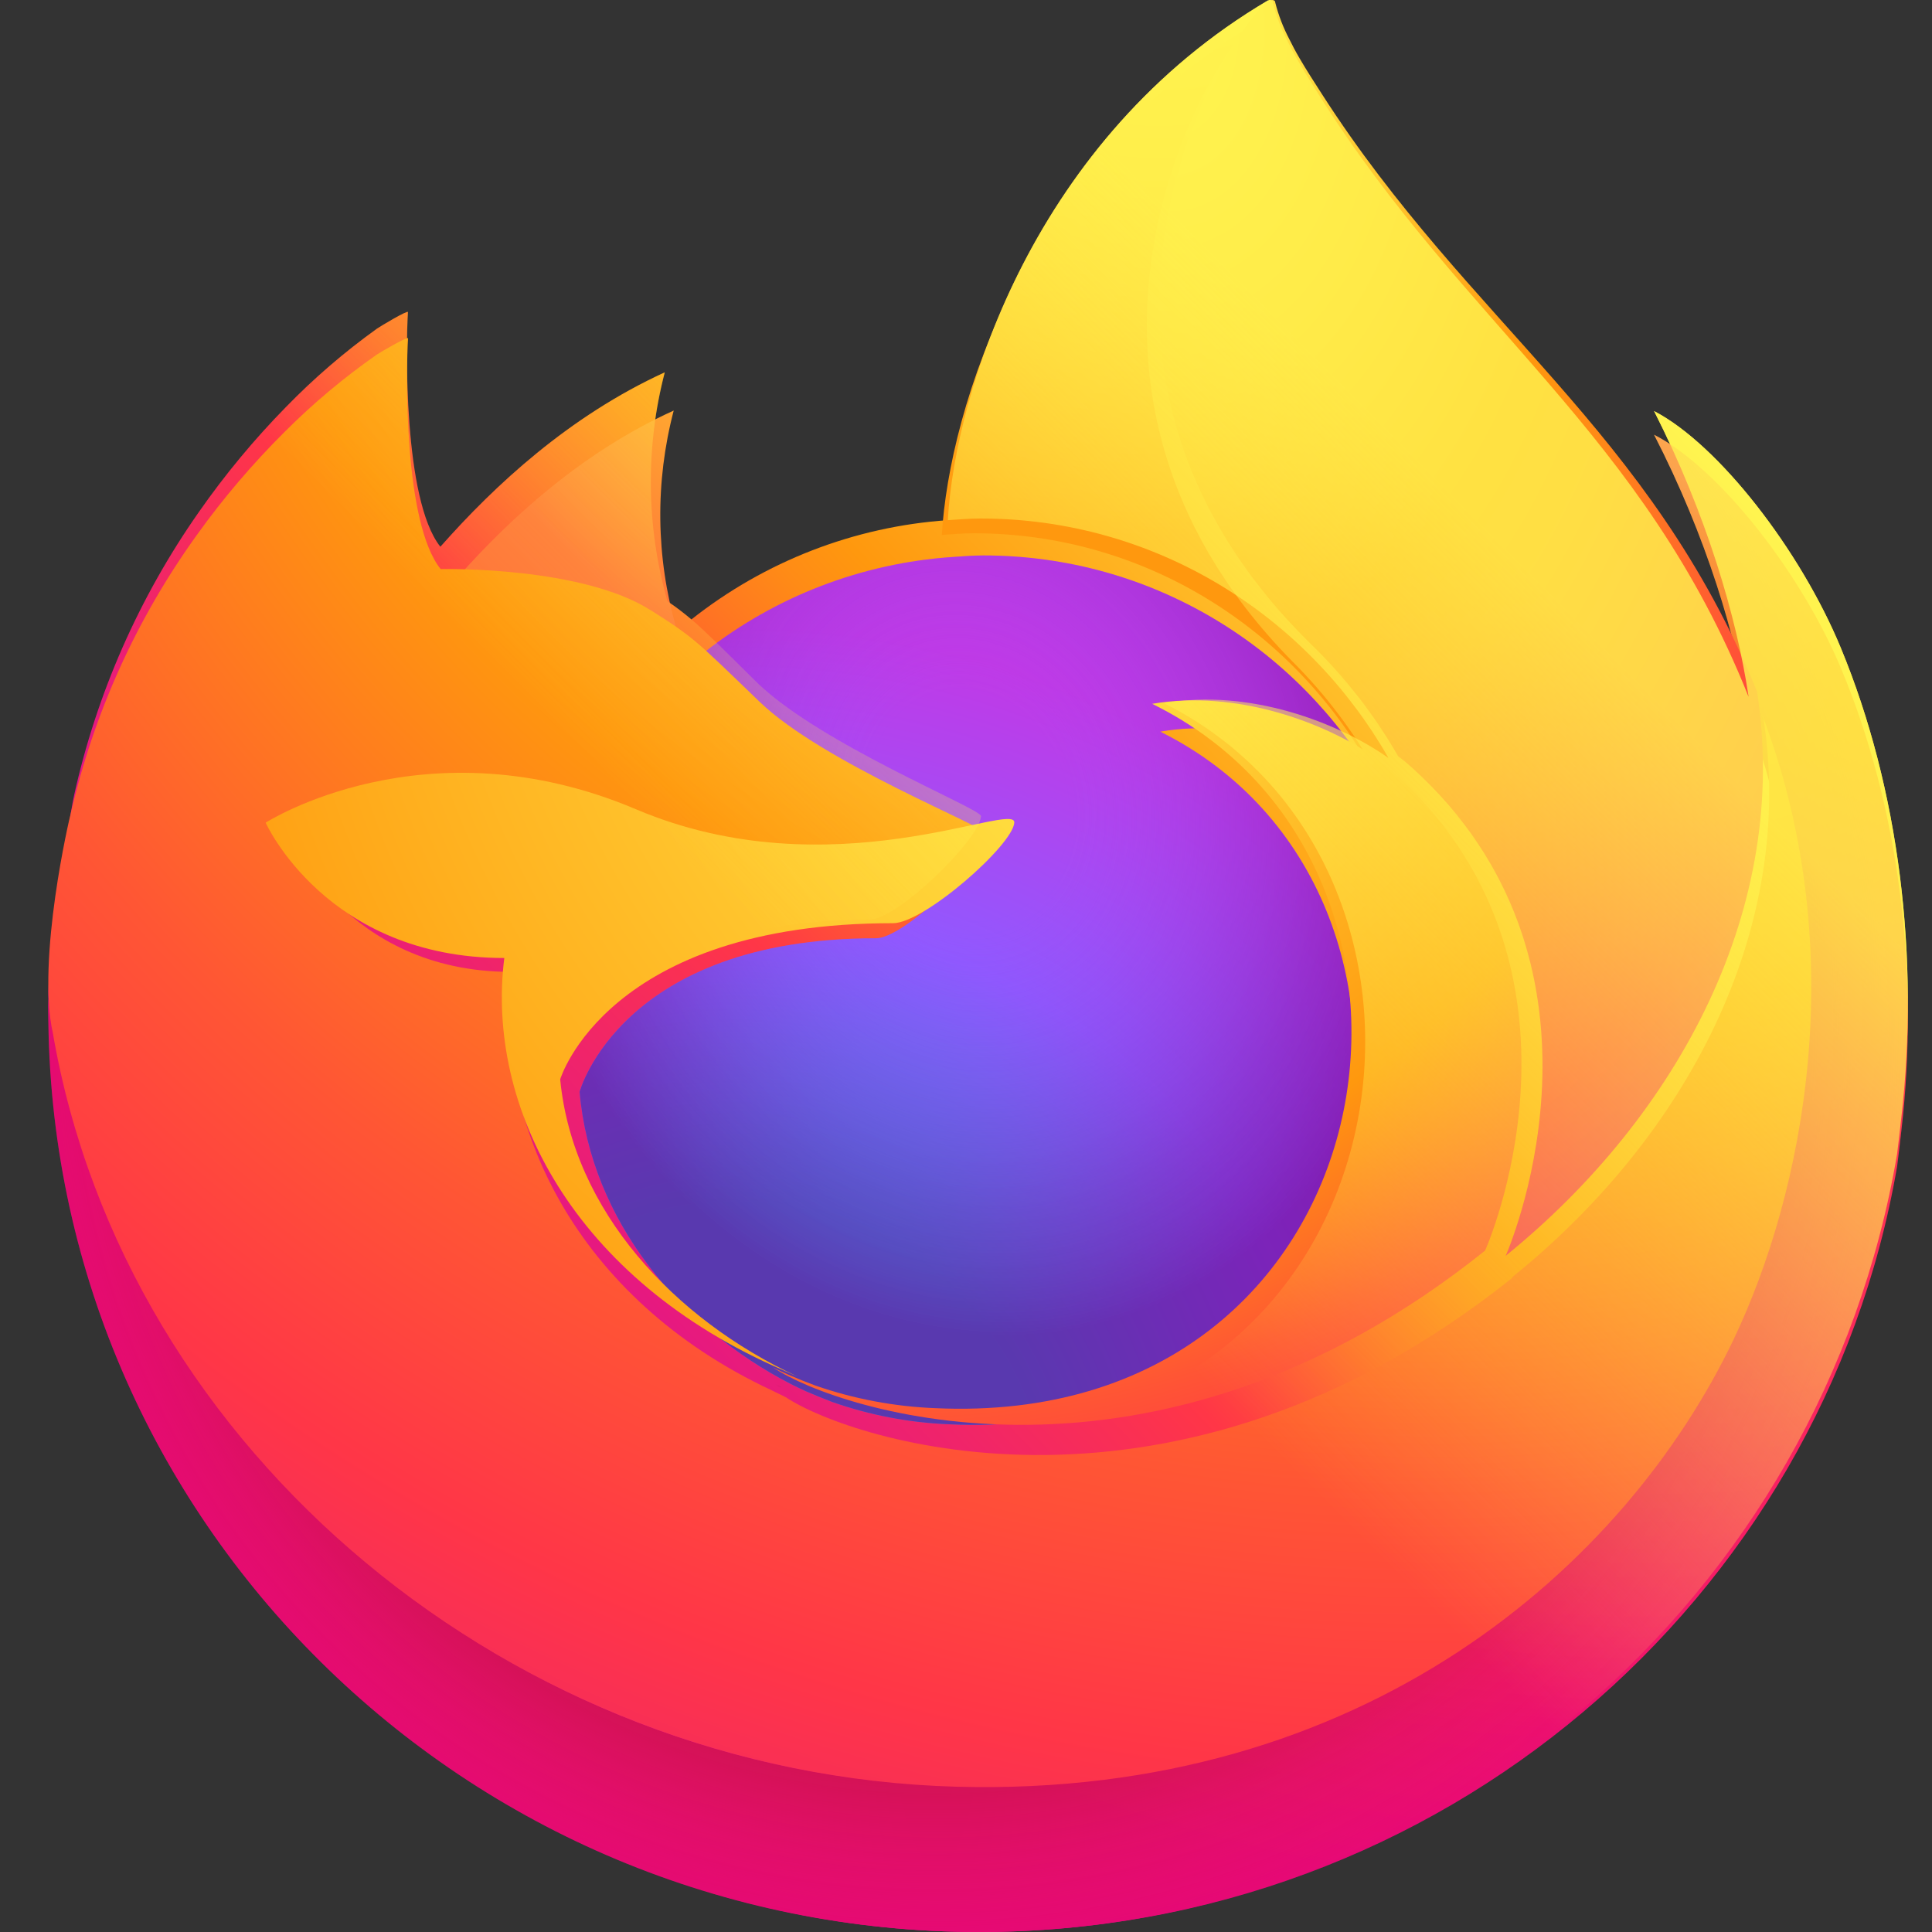 <svg width="80" height="80" viewBox="0 0 80 80" fill="none" xmlns="http://www.w3.org/2000/svg">
<rect x="0" y="0" width="80" height="80" fill="#333333" stroke="none"/>
<path d="M76.226 26.832C74.551 22.779 71.157 18.404 68.492 17.022C70.661 21.297 71.916 25.585 72.395 28.785C72.395 28.785 72.395 28.807 72.403 28.849C68.045 17.925 60.653 13.519 54.616 3.928C54.31 3.445 54.005 2.961 53.707 2.443C53.538 2.151 53.402 1.887 53.283 1.637C53.033 1.152 52.84 0.639 52.707 0.11C52.709 0.084 52.7 0.06 52.684 0.04C52.668 0.021 52.646 0.008 52.621 0.005C52.597 -0.002 52.572 -0.002 52.549 0.005C52.542 0.008 52.536 0.012 52.531 0.016C52.521 0.016 52.512 0.027 52.502 0.031L52.518 0.01C42.834 5.712 39.548 16.261 39.247 21.539C35.377 21.805 31.677 23.238 28.629 25.65C28.31 25.379 27.977 25.126 27.631 24.892C26.753 21.801 26.716 18.529 27.524 15.419C23.563 17.233 20.483 20.096 18.244 22.629H18.226C16.697 20.683 16.805 14.262 16.891 12.922C16.874 12.838 15.752 13.508 15.608 13.609C14.259 14.577 12.998 15.663 11.84 16.854C10.522 18.197 9.318 19.649 8.24 21.194C5.761 24.726 4.002 28.718 3.067 32.937C3.049 33.021 3.033 33.108 3.015 33.194C2.943 33.534 2.682 35.242 2.635 35.613V35.698C2.294 37.463 2.082 39.25 2 41.046V41.244C2 62.648 19.261 80 40.551 80C59.62 80 75.451 66.083 78.552 47.801C78.616 47.306 78.669 46.806 78.727 46.306C79.494 39.659 78.642 32.673 76.226 26.832ZM31.791 57.169C31.971 57.255 32.141 57.35 32.325 57.434L32.351 57.45C32.166 57.36 31.979 57.266 31.792 57.169H31.791ZM72.406 28.867V28.83V28.872V28.867Z" fill="url(#paint0_linear_61_987)"/>
<path d="M76.224 27.657C74.549 23.668 71.154 19.361 68.49 18C70.659 22.209 71.913 26.43 72.393 29.58V29.658C76.031 39.419 74.048 49.344 71.193 55.409C66.775 64.792 56.08 74.41 39.336 73.942C21.262 73.434 5.327 60.144 2.351 42.751C1.809 40.006 2.351 38.614 2.624 36.386C2.292 38.102 2.165 38.599 2 41.651V41.846C2 62.917 19.261 80 40.552 80C59.622 80 75.454 66.299 78.555 48.301C78.619 47.814 78.672 47.322 78.73 46.83C79.492 40.285 78.64 33.408 76.224 27.657Z" fill="url(#paint1_radial_61_987)"/>
<path d="M76.224 27.657C74.549 23.668 71.154 19.361 68.49 18C70.659 22.209 71.913 26.43 72.393 29.58V29.658C76.031 39.419 74.048 49.344 71.193 55.409C66.775 64.792 56.08 74.41 39.336 73.942C21.262 73.434 5.327 60.144 2.351 42.751C1.809 40.006 2.351 38.614 2.624 36.386C2.292 38.102 2.165 38.599 2 41.651V41.846C2 62.917 19.261 80 40.552 80C59.622 80 75.454 66.299 78.555 48.301C78.619 47.814 78.672 47.322 78.73 46.83C79.492 40.285 78.64 33.408 76.224 27.657Z" fill="url(#paint2_radial_61_987)"/>
<path d="M56.766 31.824C56.849 31.883 56.922 31.941 57 32C56.058 30.303 54.884 28.75 53.514 27.387C41.846 15.552 50.455 1.724 51.907 1.021L51.922 1C42.492 6.602 39.294 16.965 39 22.15C39.437 22.12 39.873 22.082 40.318 22.082C47.355 22.082 53.484 26.008 56.766 31.824Z" fill="url(#paint3_radial_61_987)"/>
<path d="M40.75 34.759C40.689 35.682 37.424 38.851 36.281 38.851C25.715 38.851 24 45.211 24 45.211C24.464 50.568 28.215 54.978 32.753 57.312C32.96 57.418 33.169 57.513 33.371 57.609C33.735 57.762 34.1 57.916 34.463 58.053C36.019 58.599 37.649 58.91 39.298 58.976C57.818 59.841 61.408 36.944 48.041 30.295C51.463 29.703 55.016 31.073 57 32.459C53.753 26.812 47.684 23 40.719 23C40.278 23 39.847 23.037 39.414 23.066C35.687 23.323 32.123 24.691 29.189 26.992C29.756 27.471 30.396 28.107 31.743 29.427C34.27 31.907 40.736 34.459 40.75 34.759Z" fill="url(#paint4_radial_61_987)"/>
<path d="M40.75 34.759C40.689 35.682 37.424 38.851 36.281 38.851C25.715 38.851 24 45.211 24 45.211C24.464 50.568 28.215 54.978 32.753 57.312C32.96 57.418 33.169 57.513 33.371 57.609C33.735 57.762 34.1 57.916 34.463 58.053C36.019 58.599 37.649 58.91 39.298 58.976C57.818 59.841 61.408 36.944 48.041 30.295C51.463 29.703 55.016 31.073 57 32.459C53.753 26.812 47.684 23 40.719 23C40.278 23 39.847 23.037 39.414 23.066C35.687 23.323 32.123 24.691 29.189 26.992C29.756 27.471 30.396 28.107 31.743 29.427C34.27 31.907 40.736 34.459 40.75 34.759Z" fill="url(#paint5_radial_61_987)"/>
<path d="M27.231 25.496C27.531 25.689 27.777 25.851 28 26C27.158 23.063 27.122 19.955 27.897 17C24.1 18.724 21.147 21.443 19 23.85C19.174 23.846 24.535 23.749 27.231 25.496Z" fill="url(#paint6_radial_61_987)"/>
<path d="M2.19 42.789C5.198 60.184 21.305 73.475 39.589 73.984C56.514 74.452 67.319 64.833 71.792 55.449C74.678 49.381 76.683 39.456 73.005 29.694V29.62C73.005 29.63 73.005 29.643 73.013 29.684C74.395 38.524 69.804 47.087 62.626 52.878C62.619 52.894 62.612 52.91 62.605 52.927C48.619 64.079 35.235 59.655 32.526 57.849C32.337 57.76 32.148 57.668 31.96 57.573C23.804 53.762 20.436 46.482 21.158 40.243C14.274 40.243 11.926 34.556 11.926 34.556C11.926 34.556 18.108 30.24 26.255 33.993C33.8 37.471 40.887 34.557 40.887 34.556C40.872 34.246 34.09 31.604 31.445 29.052C30.033 27.69 29.362 27.032 28.767 26.538C28.445 26.272 28.108 26.023 27.758 25.792C27.526 25.633 27.271 25.475 26.947 25.27C24.104 23.46 18.451 23.56 18.265 23.564H18.247C16.702 21.648 16.81 15.327 16.898 14.007C16.88 13.925 15.746 14.584 15.601 14.684C14.237 15.636 12.962 16.705 11.791 17.878C10.459 19.201 9.242 20.63 8.152 22.151C5.646 25.629 3.868 29.559 2.923 33.714C2.892 33.787 1.505 39.715 2.19 42.789Z" fill="url(#paint7_radial_61_987)"/>
<path d="M54.268 26.658C55.694 28.035 56.915 29.603 57.895 31.317C58.098 31.467 58.293 31.627 58.48 31.797C67.331 39.822 62.701 51.184 62.348 52C69.539 46.165 74.139 37.536 72.754 28.629C68.34 17.784 60.853 13.413 54.739 3.898C54.429 3.418 54.12 2.938 53.818 2.424C53.648 2.134 53.51 1.872 53.389 1.624C53.136 1.143 52.94 0.634 52.806 0.109C52.807 0.084 52.799 0.059 52.783 0.04C52.766 0.021 52.743 0.008 52.718 0.005C52.694 -0.002 52.669 -0.002 52.645 0.005C52.639 0.008 52.633 0.011 52.627 0.016C52.618 0.016 52.608 0.027 52.598 0.03C51.087 0.741 42.132 14.706 54.268 26.658Z" fill="url(#paint8_radial_61_987)"/>
<path d="M57.725 31.988C57.542 31.822 57.351 31.665 57.153 31.519C57.075 31.461 56.994 31.403 56.914 31.345C54.876 29.937 51.225 28.542 47.709 29.144C61.442 35.905 57.755 59.189 38.725 58.309C37.031 58.243 35.356 57.926 33.757 57.371C33.384 57.233 33.009 57.081 32.636 56.919C32.419 56.822 32.205 56.725 32 56.617L32.025 56.633C34.68 58.416 47.792 62.774 61.495 51.783C61.495 51.783 61.503 51.763 61.515 51.735C61.855 50.951 66.383 39.842 57.725 31.988Z" fill="url(#paint9_radial_61_987)"/>
<path d="M23.196 44.694C23.196 44.694 25.121 38.227 36.983 38.227C38.266 38.227 41.932 35.001 42 34.065C42.067 33.13 34.414 36.938 26.337 33.511C17.617 29.813 11 34.065 11 34.065C11 34.065 13.513 39.669 20.882 39.669C20.109 45.816 23.715 52.983 32.444 56.743C32.638 56.826 32.822 56.919 33.022 57C27.927 54.631 23.722 50.142 23.196 44.694Z" fill="url(#paint10_radial_61_987)"/>
<path d="M76.226 26.832C74.551 22.779 71.157 18.404 68.492 17.022C70.661 21.297 71.916 25.585 72.395 28.785C72.395 28.785 72.395 28.807 72.403 28.849C68.045 17.925 60.653 13.519 54.616 3.928C54.31 3.445 54.005 2.961 53.707 2.443C53.538 2.151 53.402 1.887 53.283 1.637C53.033 1.152 52.84 0.639 52.707 0.11C52.709 0.084 52.7 0.06 52.684 0.04C52.668 0.021 52.646 0.008 52.621 0.005C52.597 -0.002 52.572 -0.002 52.549 0.005C52.542 0.008 52.536 0.012 52.531 0.016C52.521 0.016 52.512 0.027 52.502 0.031L52.518 0.01C42.834 5.712 39.548 16.261 39.247 21.539C39.696 21.508 40.144 21.47 40.601 21.47C47.828 21.47 54.122 25.466 57.493 31.386C55.434 29.934 51.748 28.496 48.198 29.117C62.065 36.087 58.341 60.09 39.127 59.184C37.416 59.115 35.725 58.788 34.11 58.216C33.733 58.074 33.355 57.918 32.978 57.75C32.76 57.65 32.543 57.55 32.336 57.439L32.362 57.455C32.176 57.364 31.988 57.271 31.802 57.174C31.982 57.26 32.152 57.355 32.336 57.439C27.618 54.992 23.732 50.364 23.245 44.748C23.245 44.748 25.024 38.082 35.987 38.082C37.173 38.082 40.561 34.756 40.623 33.792C40.609 33.477 33.9 30.794 31.284 28.203C29.887 26.819 29.223 26.151 28.634 25.65C28.315 25.379 27.982 25.126 27.636 24.892C26.758 21.801 26.721 18.529 27.529 15.419C23.568 17.233 20.488 20.096 18.248 22.629H18.231C16.702 20.683 16.81 14.262 16.896 12.922C16.879 12.838 15.757 13.508 15.613 13.609C14.264 14.577 13.003 15.663 11.845 16.854C10.527 18.197 9.323 19.649 8.245 21.194C5.766 24.726 4.007 28.718 3.072 32.937C3.054 33.021 3.038 33.108 3.02 33.194C2.948 33.534 2.621 35.266 2.576 35.637C2.576 35.666 2.576 35.609 2.576 35.637C2.276 37.426 2.083 39.233 2 41.046V41.244C2 62.648 19.261 80 40.551 80C59.62 80 75.451 66.083 78.552 47.801C78.616 47.306 78.669 46.806 78.727 46.306C79.494 39.659 78.642 32.673 76.226 26.832ZM72.402 28.822V28.864V28.822Z" fill="url(#paint11_linear_61_987)"/>
<defs>
<linearGradient id="paint0_linear_61_987" x1="71.123" y1="12.393" x2="6.797" y2="74.128" gradientUnits="userSpaceOnUse">
<stop offset="0.05" stop-color="#FFF44F"/>
<stop offset="0.11" stop-color="#FFE847"/>
<stop offset="0.22" stop-color="#FFC830"/>
<stop offset="0.37" stop-color="#FF980E"/>
<stop offset="0.4" stop-color="#FF8B16"/>
<stop offset="0.46" stop-color="#FF672A"/>
<stop offset="0.53" stop-color="#FF3647"/>
<stop offset="0.7" stop-color="#E31587"/>
</linearGradient>
<radialGradient id="paint1_radial_61_987" cx="0" cy="0" r="1" gradientUnits="userSpaceOnUse" gradientTransform="translate(68.162 9.984) scale(80.373 79.542)">
<stop offset="0.13" stop-color="#FFBD4F"/>
<stop offset="0.19" stop-color="#FFAC31"/>
<stop offset="0.25" stop-color="#FF9D17"/>
<stop offset="0.28" stop-color="#FF980E"/>
<stop offset="0.4" stop-color="#FF563B"/>
<stop offset="0.47" stop-color="#FF3750"/>
<stop offset="0.71" stop-color="#F5156C"/>
<stop offset="0.78" stop-color="#EB0878"/>
<stop offset="0.86" stop-color="#E50080"/>
</radialGradient>
<radialGradient id="paint2_radial_61_987" cx="0" cy="0" r="1" gradientUnits="userSpaceOnUse" gradientTransform="translate(38.794 42.502) scale(80.373 79.542)">
<stop offset="0.3" stop-color="#960E18"/>
<stop offset="0.35" stop-color="#B11927" stop-opacity="0.74"/>
<stop offset="0.43" stop-color="#DB293D" stop-opacity="0.34"/>
<stop offset="0.5" stop-color="#F5334B" stop-opacity="0.09"/>
<stop offset="0.53" stop-color="#FF3750" stop-opacity="0"/>
</radialGradient>
<radialGradient id="paint3_radial_61_987" cx="0" cy="0" r="1" gradientUnits="userSpaceOnUse" gradientTransform="translate(48 -8.3) scale(56.693 57.504)">
<stop offset="0.13" stop-color="#FFF44F"/>
<stop offset="0.25" stop-color="#FFDC3E"/>
<stop offset="0.51" stop-color="#FF9D12"/>
<stop offset="0.53" stop-color="#FF980E"/>
</radialGradient>
<radialGradient id="paint4_radial_61_987" cx="0" cy="0" r="1" gradientUnits="userSpaceOnUse" gradientTransform="translate(30.423 62.636) scale(36.884 36.698)">
<stop offset="0.35" stop-color="#3A8EE6"/>
<stop offset="0.47" stop-color="#5C79F0"/>
<stop offset="0.67" stop-color="#9059FF"/>
<stop offset="1" stop-color="#C139E6"/>
</radialGradient>
<radialGradient id="paint5_radial_61_987" cx="0" cy="0" r="1" gradientUnits="userSpaceOnUse" gradientTransform="translate(40.103 33.343) rotate(-13.83) scale(19.536 22.847)">
<stop offset="0.21" stop-color="#9059FF" stop-opacity="0"/>
<stop offset="0.28" stop-color="#8C4FF3" stop-opacity="0.06"/>
<stop offset="0.75" stop-color="#7716A8" stop-opacity="0.45"/>
<stop offset="0.97" stop-color="#6E008B" stop-opacity="0.6"/>
</radialGradient>
<radialGradient id="paint6_radial_61_987" cx="0" cy="0" r="1" gradientUnits="userSpaceOnUse" gradientTransform="translate(37.724 7.646) scale(26.394 26.295)">
<stop stop-color="#FFE226"/>
<stop offset="0.12" stop-color="#FFDB27"/>
<stop offset="0.3" stop-color="#FFC82A"/>
<stop offset="0.5" stop-color="#FFA930"/>
<stop offset="0.73" stop-color="#FF7E37"/>
<stop offset="0.79" stop-color="#FF7139"/>
</radialGradient>
<radialGradient id="paint7_radial_61_987" cx="0" cy="0" r="1" gradientUnits="userSpaceOnUse" gradientTransform="translate(59.878 -10.522) scale(118.738 116.264)">
<stop offset="0.11" stop-color="#FFF44F"/>
<stop offset="0.46" stop-color="#FF980E"/>
<stop offset="0.62" stop-color="#FF5634"/>
<stop offset="0.72" stop-color="#FF3647"/>
<stop offset="0.9" stop-color="#E31587"/>
</radialGradient>
<radialGradient id="paint8_radial_61_987" cx="0" cy="0" r="1" gradientUnits="userSpaceOnUse" gradientTransform="translate(48.108 0.913) rotate(84.144) scale(85.407 56.961)">
<stop stop-color="#FFF44F"/>
<stop offset="0.06" stop-color="#FFE847"/>
<stop offset="0.17" stop-color="#FFC830"/>
<stop offset="0.3" stop-color="#FF980E"/>
<stop offset="0.36" stop-color="#FF8B16"/>
<stop offset="0.45" stop-color="#FF672A"/>
<stop offset="0.57" stop-color="#FF3647"/>
<stop offset="0.74" stop-color="#E31587"/>
</radialGradient>
<radialGradient id="paint9_radial_61_987" cx="0" cy="0" r="1" gradientUnits="userSpaceOnUse" gradientTransform="translate(36.757 16.257) scale(72.624 71.509)">
<stop offset="0.14" stop-color="#FFF44F"/>
<stop offset="0.48" stop-color="#FF980E"/>
<stop offset="0.59" stop-color="#FF5634"/>
<stop offset="0.66" stop-color="#FF3647"/>
<stop offset="0.9" stop-color="#E31587"/>
</radialGradient>
<radialGradient id="paint10_radial_61_987" cx="0" cy="0" r="1" gradientUnits="userSpaceOnUse" gradientTransform="translate(59.17 20.821) scale(86.845 78.272)">
<stop offset="0.09" stop-color="#FFF44F"/>
<stop offset="0.23" stop-color="#FFE141"/>
<stop offset="0.51" stop-color="#FFAF1E"/>
<stop offset="0.63" stop-color="#FF980E"/>
</radialGradient>
<linearGradient id="paint11_linear_61_987" x1="70.353" y1="12.061" x2="15.61" y2="66.517" gradientUnits="userSpaceOnUse">
<stop offset="0.17" stop-color="#FFF44F" stop-opacity="0.8"/>
<stop offset="0.27" stop-color="#FFF44F" stop-opacity="0.63"/>
<stop offset="0.49" stop-color="#FFF44F" stop-opacity="0.22"/>
<stop offset="0.6" stop-color="#FFF44F" stop-opacity="0"/>
</linearGradient>
</defs>
</svg>

